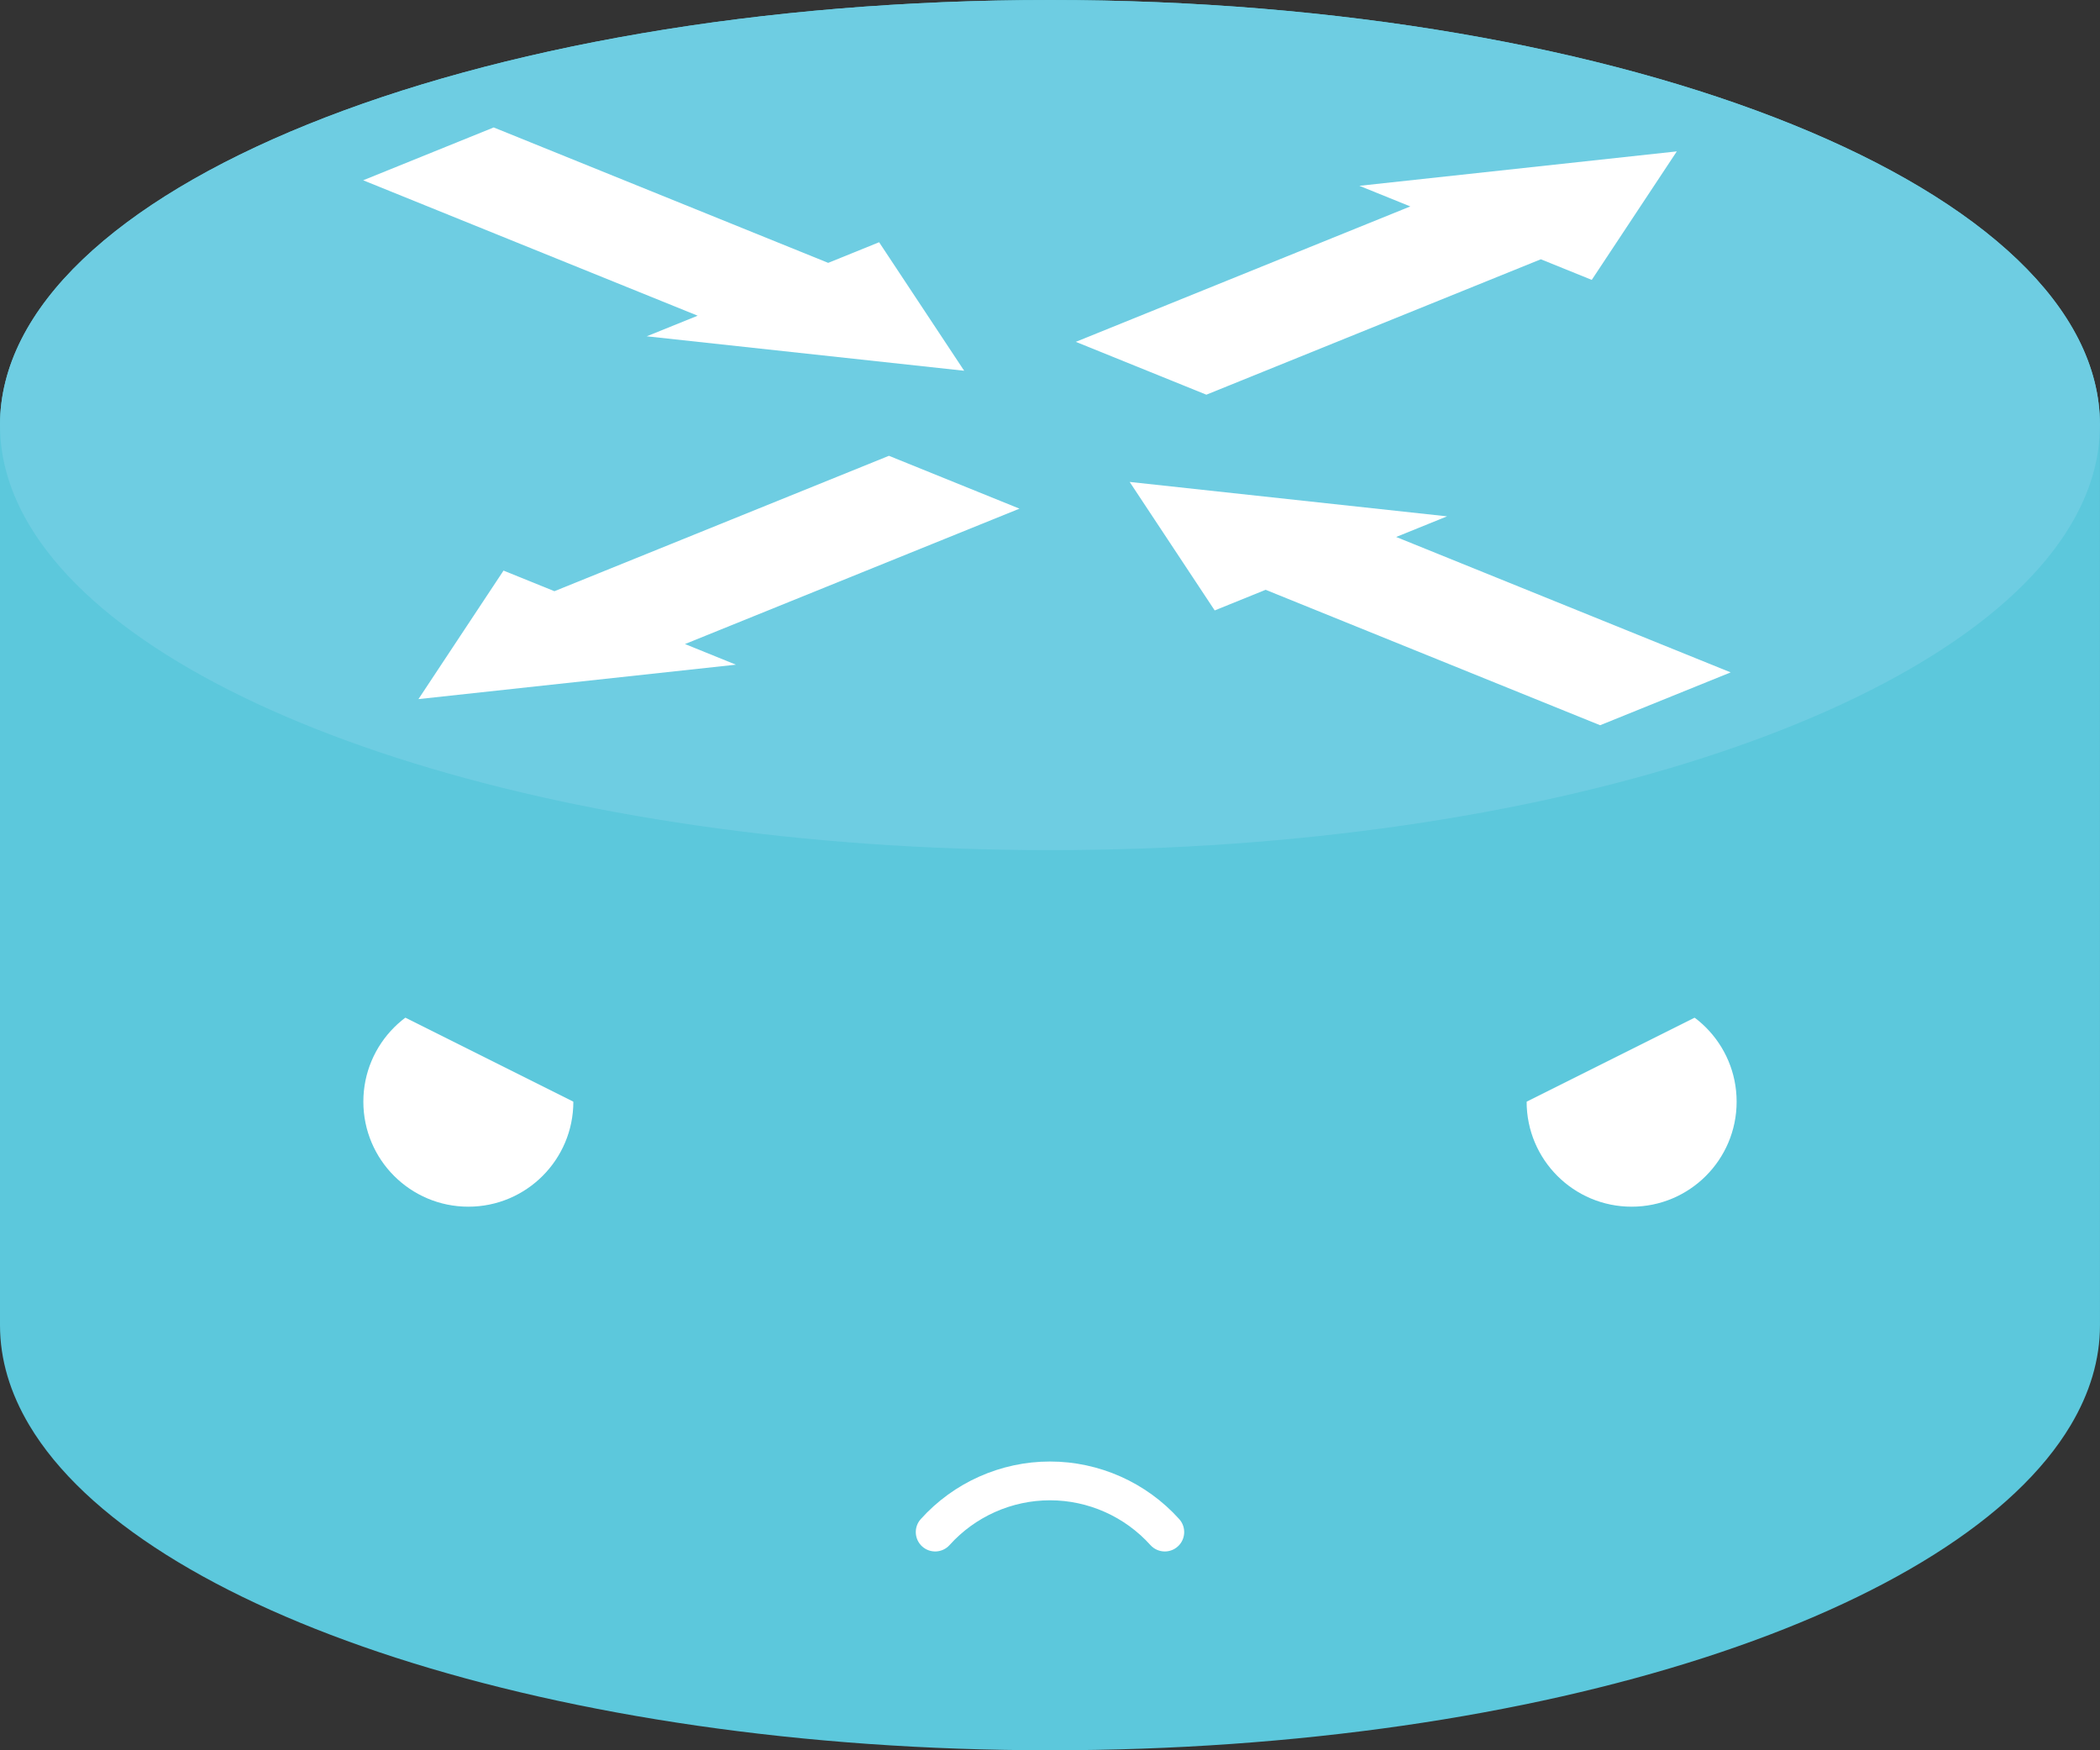 <?xml version="1.0" encoding="UTF-8"?>
<!DOCTYPE svg  PUBLIC '-//W3C//DTD SVG 1.1//EN'  'http://www.w3.org/Graphics/SVG/1.1/DTD/svg11.dtd'>
<svg enable-background="new 0 0 1141.389 951.157" version="1.1" viewBox="0 0 1141.4 951.16" xml:space="preserve" xmlns="http://www.w3.org/2000/svg">

	
		<rect x="0" y="0" width="1141.4" height="951.16" fill="#333333" stroke="none"/>

	
		<path d="m570.7 0c-315.19 0-570.7 103.42-570.7 231v489.17c0 18.724 5.541 36.921 15.929 54.352 60.392 101.35 285.84 176.64 554.77 176.64s494.37-75.296 554.76-176.64c10.388-17.43 15.929-35.628 15.929-54.352v-489.17c0-127.58-255.51-231-570.69-231z" fill="#5CC8DC"/>
		<path d="m570.69 0c-315.19 0-570.69 103.42-570.69 231 0 18.724 5.541 36.921 15.929 54.352 60.392 101.35 285.84 176.64 554.76 176.64s494.37-75.296 554.76-176.64c10.388-17.431 15.929-35.628 15.929-54.352 1e-3 -127.58-255.51-231-570.69-231z" fill="#6ECDE2"/>
		<polygon points="786.52 280.6 614 261.9 660.22 331.73 687.9 320.52 869.71 394.12 940.66 365.4 758.85 291.81" fill="#fff"/>
		<polygon points="273.68 310.08 227.44 379.92 399.98 361.21 372.3 350 554.11 276.42 483.16 247.7 301.34 321.28" fill="#fff"/>
		<polygon points="738.86 100.98 911.39 82.266 865.16 152.1 837.48 140.9 655.68 214.49 584.73 185.77 766.54 112.18" fill="#fff"/>
		<polygon points="477.82 131.64 524.05 201.48 351.52 182.76 379.2 171.56 197.39 97.974 268.34 69.256 450.15 142.85" fill="#fff"/>
	
	<circle cx="254.56" cy="598.69" r="57.069" fill="#fff"/>
	<circle cx="886.83" cy="598.69" r="57.069" fill="#fff"/>
	
		<path d="m633.1 843.12c-2.887 0-5.758-1.178-7.836-3.489-13.913-15.452-33.805-24.317-54.572-24.317s-40.659 8.865-54.572 24.317c-3.89 4.327-10.558 4.672-14.88 0.782-4.327-3.895-4.677-10.558-0.782-14.88 17.901-19.887 43.504-31.294 70.235-31.294 26.73 0 52.334 11.407 70.235 31.294 3.895 4.322 3.545 10.985-0.782 14.88-2.014 1.812-4.535 2.707-7.046 2.707z" fill="#fff"/>
	
	<polygon points="197.49 541.62 197.49 518.03 335.85 518.03 335.85 598.69 311.63 598.69" fill="#5CC8DC"/>
	<polygon points="806.52 598.69 829.76 598.69 943.9 541.62 943.9 518.03 806.52 518.03" fill="#5CC8DC"/>

</svg>
